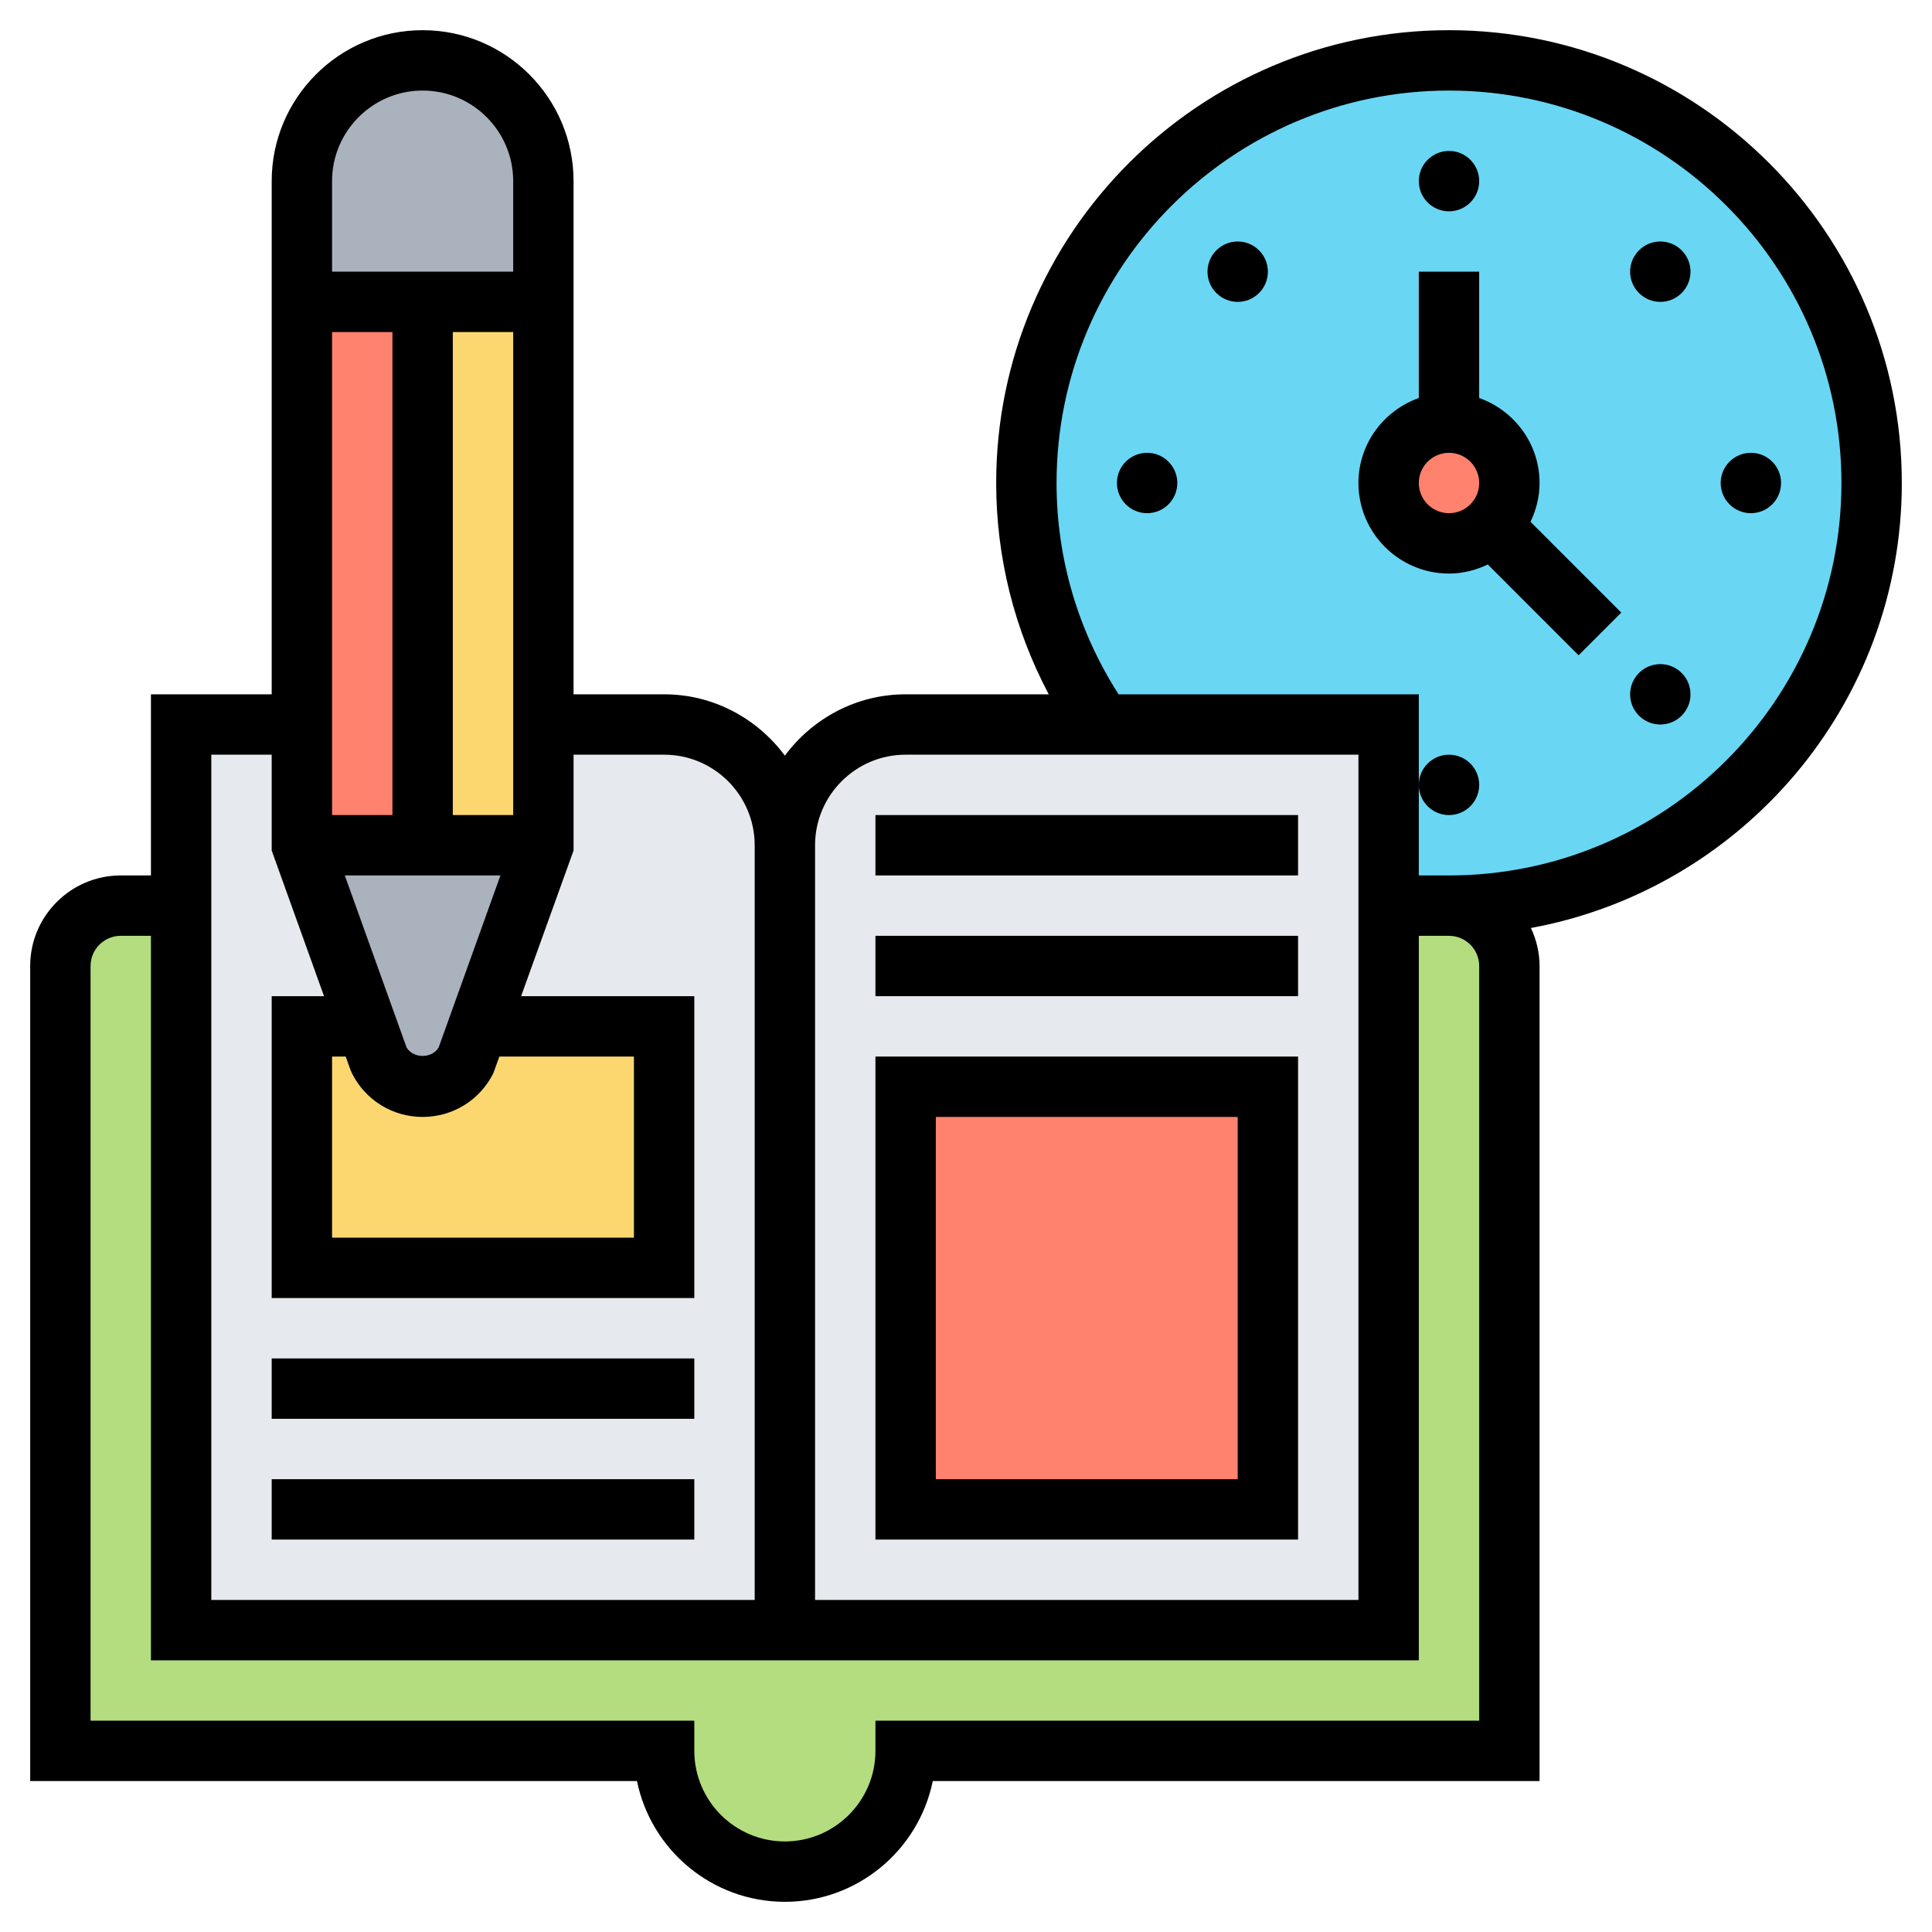 <svg id="Layer_5" enable-background="new 0 0 64 64" height="512" viewBox="0 0 64 64" width="512" xmlns="http://www.w3.org/2000/svg"><g><g><g><path d="m48 2c7.73 0 14 6.27 14 14s-6.27 14-14 14h-2v-6h-9.49c-1.58-2.27-2.51-5.03-2.51-8 0-7.73 6.27-14 14-14z" fill="#69d6f4"/></g><g><path d="m50 32v26h-20c0 1.1-.45 2.1-1.17 2.83-.73.72-1.73 1.17-2.83 1.17s-2.1-.45-2.83-1.17c-.72-.73-1.17-1.73-1.17-2.83h-20v-26c0-1.1.9-2 2-2h2v24h20 20v-22-2h2c1.1 0 2 .9 2 2z" fill="#b4dd7f"/></g><g><path d="m30 24c-2.21 0-4 1.79-4 4 0-2.21-1.79-4-4-4h-16v30h40v-30z" fill="#e6e9ed"/></g><g><path d="m30 36h12v14h-12z" fill="#ff826e"/></g><g><path d="m12.55 35.11c.28.54.84.89 1.45.89s1.17-.35 1.45-.89l.42-1.16.13.05h6v8h-12v-8h2l.13-.05z" fill="#fcd770"/></g><g><path d="m18 6v4h-4-4v-4c0-1.1.45-2.1 1.17-2.83.73-.72 1.73-1.17 2.83-1.17 2.21 0 4 1.79 4 4z" fill="#aab2bd"/></g><g><path d="m18 28-2.13 5.95-.42 1.16c-.28.54-.84.89-1.45.89s-1.17-.35-1.45-.89l-.42-1.16-2.13-5.95h4z" fill="#aab2bd"/></g><g><path d="m18 24v4h-4v-18h4z" fill="#fcd770"/></g><g><path d="m14 10v18h-4v-4-14z" fill="#ff826e"/></g><g><path d="m49.41 17.41c-.36.37-.86.59-1.41.59-1.1 0-2-.9-2-2s.9-2 2-2 2 .9 2 2c0 .55-.22 1.05-.59 1.41z" fill="#ff826e"/></g></g><g><path d="m51 16c0-1.302-.839-2.402-2-2.816v-4.184h-2v4.184c-1.161.414-2 1.514-2 2.816 0 1.654 1.346 3 3 3 .462 0 .894-.114 1.286-.301l3.007 3.008 1.414-1.414-3.007-3.008c.187-.391.3-.823.3-1.285zm-4 0c0-.551.448-1 1-1s1 .449 1 1-.448 1-1 1-1-.449-1-1z"/><circle cx="48" cy="6" r="1"/><path d="m40.293 8.293c-.391.391-.391 1.024 0 1.414.391.391 1.024.391 1.414 0 .391-.391.391-1.024 0-1.414-.39-.391-1.024-.391-1.414 0z"/><circle cx="38" cy="16" r="1"/><circle cx="48" cy="26" r="1"/><path d="m54.293 22.293c-.391.391-.391 1.024 0 1.414.391.391 1.024.391 1.414 0 .391-.391.391-1.024 0-1.414-.39-.391-1.024-.391-1.414 0z"/><circle cx="58" cy="16" r="1"/><path d="m54.293 8.293c-.391.391-.391 1.024 0 1.414.391.391 1.024.391 1.414 0 .391-.391.391-1.024 0-1.414-.39-.391-1.024-.391-1.414 0z"/><path d="m63 16c0-8.271-6.729-15-15-15s-15 6.729-15 15c0 2.467.604 4.852 1.741 7h-4.741c-1.641 0-3.088.806-4 2.031-.912-1.225-2.359-2.031-4-2.031h-3v-17c0-2.757-2.243-5-5-5s-5 2.243-5 5v17h-4v6h-1c-1.654 0-3 1.346-3 3v27h20.101c.465 2.279 2.484 4 4.899 4s4.435-1.721 4.899-4h20.101v-27c0-.451-.107-.875-.286-1.259 6.978-1.282 12.286-7.398 12.286-14.741zm-33 9h15v28h-18v-25c0-1.654 1.346-3 3-3zm-19 10h.452l.159.443.047.11c.447.892 1.345 1.447 2.342 1.447s1.895-.555 2.342-1.446l.199-.554h4.459v6h-10zm3.531-.302c-.223.375-.84.375-1.063 0l-2.046-5.698h5.156zm-3.531-7.698v-16h2v16zm6 0h-2v-16h2zm-3-24c1.654 0 3 1.346 3 3v3h-6v-3c0-1.654 1.346-3 3-3zm-7 22h2v3.174l1.734 4.826h-1.734v10h14v-10h-5.738l1.738-4.826v-3.174h3c1.654 0 3 1.346 3 3v25h-18zm42 7v25h-20v1c0 1.654-1.346 3-3 3s-3-1.346-3-3v-1h-20v-25c0-.551.448-1 1-1h1v24h42v-24h1c.552 0 1 .449 1 1zm-1-3h-1v-3-3h-9.945c-1.341-2.09-2.055-4.496-2.055-7 0-7.168 5.832-13 13-13s13 5.832 13 13-5.832 13-13 13z"/><path d="m9 45h14v2h-14z"/><path d="m9 49h14v2h-14z"/><path d="m43 35h-14v16h14zm-2 14h-10v-12h10z"/><path d="m29 27h14v2h-14z"/><path d="m29 31h14v2h-14z"/></g></g></svg>